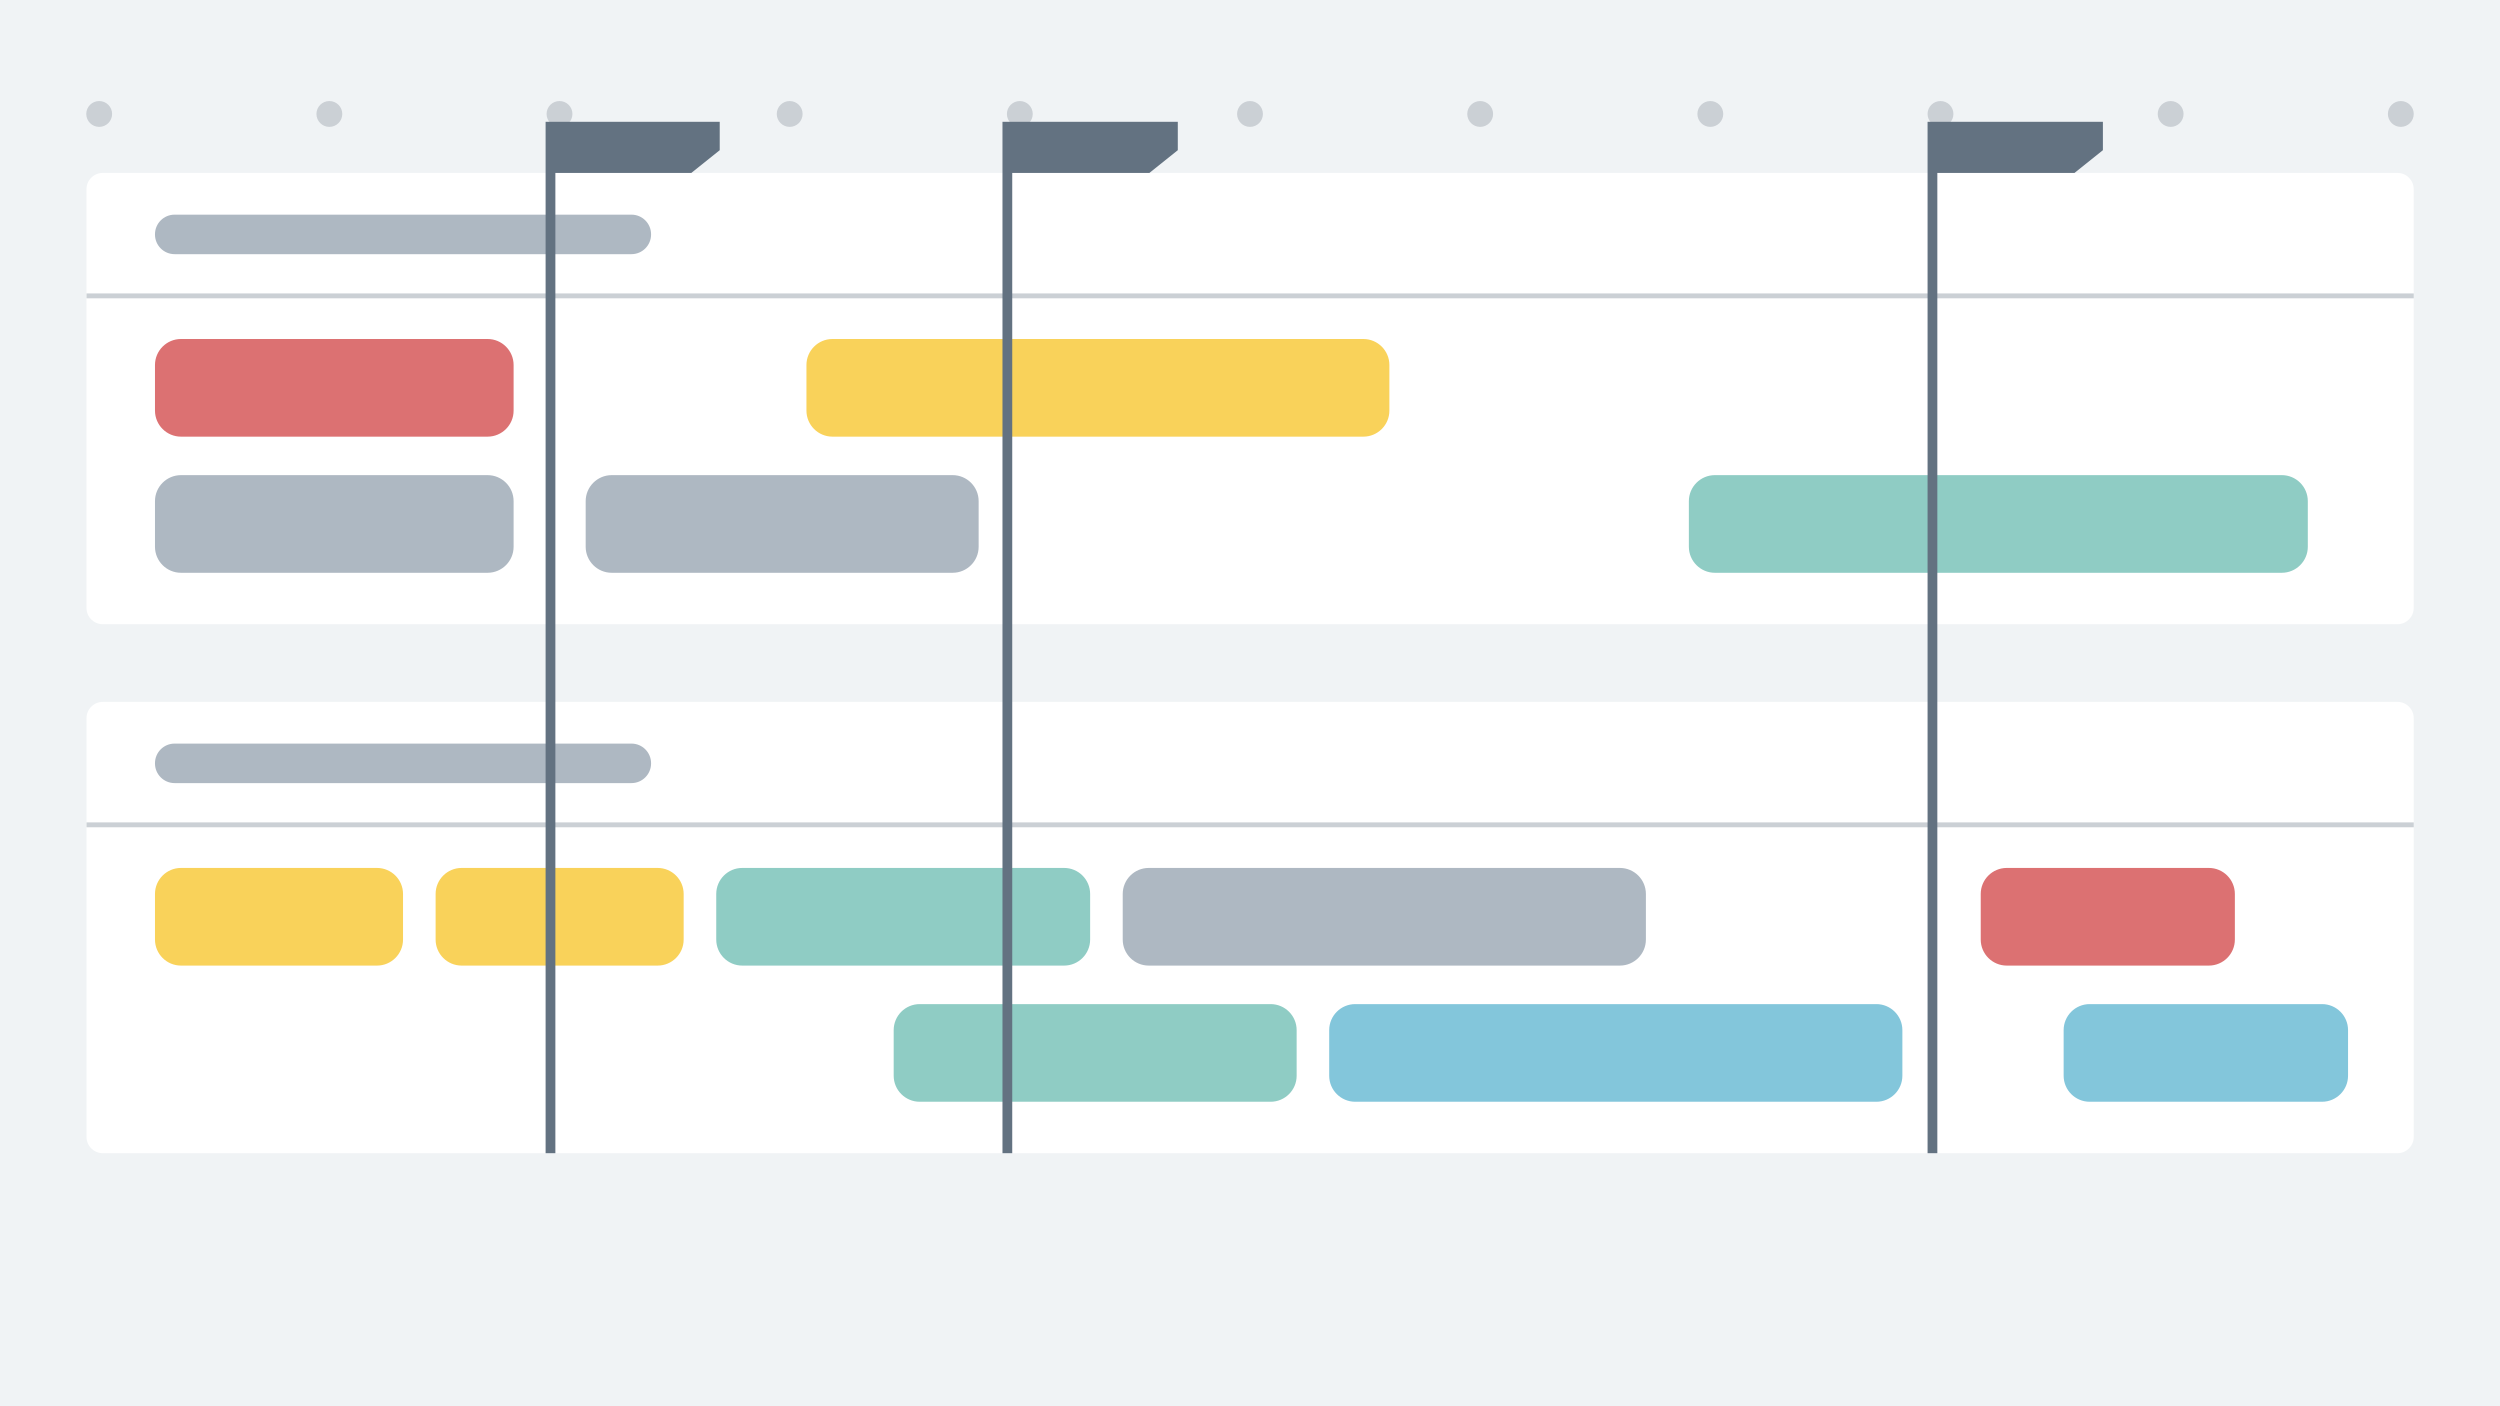 <svg width="768" height="432" viewBox="0 0 768 432" fill="none" xmlns="http://www.w3.org/2000/svg">
<g clip-path="url(#clip0_954_5858)">
<path d="M768 0H0V432H768V0Z" fill="#F0F3F5"/>
<g filter="url(#filter0_d_954_5858)">
<path d="M26.57 58.12L26.57 186.76C26.57 189.521 28.809 191.76 31.57 191.76L736.49 191.76C739.251 191.76 741.49 189.521 741.49 186.76V58.12C741.49 55.358 739.251 53.12 736.49 53.12L31.57 53.12C28.809 53.12 26.57 55.358 26.57 58.12Z" fill="white"/>
</g>
<g filter="url(#filter1_d_954_5858)">
<path d="M26.58 220.62L26.58 349.26C26.58 352.021 28.819 354.26 31.58 354.26L736.5 354.26C739.262 354.26 741.5 352.021 741.5 349.26V220.62C741.5 217.858 739.262 215.62 736.5 215.62L31.58 215.62C28.819 215.62 26.58 217.858 26.58 220.62Z" fill="white"/>
</g>
<path d="M26.58 90.89H741.5" stroke="#CBD0D5" stroke-width="1.5" stroke-miterlimit="10"/>
<path d="M26.58 253.39H741.5" stroke="#CBD0D5" stroke-width="1.5" stroke-miterlimit="10"/>
<path d="M115.81 266.63H55.61C51.192 266.63 47.61 270.212 47.61 274.63V288.63C47.61 293.048 51.192 296.63 55.61 296.63H115.81C120.228 296.63 123.81 293.048 123.81 288.63V274.63C123.81 270.212 120.228 266.63 115.81 266.63Z" fill="#F9D25A"/>
<path d="M202.02 266.63H141.82C137.402 266.63 133.82 270.212 133.82 274.63V288.63C133.82 293.048 137.402 296.63 141.82 296.63H202.02C206.438 296.63 210.02 293.048 210.02 288.63V274.63C210.02 270.212 206.438 266.63 202.02 266.63Z" fill="#F9D25A"/>
<path d="M326.89 266.63H228.03C223.612 266.63 220.03 270.212 220.03 274.63V288.63C220.03 293.048 223.612 296.63 228.03 296.63H326.89C331.308 296.63 334.89 293.048 334.89 288.63V274.63C334.89 270.212 331.308 266.63 326.89 266.63Z" fill="#8FCCC4"/>
<path d="M497.62 266.63H352.9C348.482 266.63 344.9 270.212 344.9 274.63V288.63C344.9 293.048 348.482 296.63 352.9 296.63H497.62C502.038 296.63 505.62 293.048 505.62 288.63V274.63C505.62 270.212 502.038 266.63 497.62 266.63Z" fill="#AEB8C2"/>
<path d="M576.41 308.46H416.33C411.912 308.46 408.33 312.042 408.33 316.46V330.46C408.33 334.878 411.912 338.46 416.33 338.46H576.41C580.828 338.46 584.41 334.878 584.41 330.46V316.46C584.41 312.042 580.828 308.46 576.41 308.46Z" fill="#83C6DB"/>
<path d="M390.33 308.46H282.54C278.122 308.46 274.54 312.042 274.54 316.46V330.46C274.54 334.878 278.122 338.46 282.54 338.46H390.33C394.748 338.46 398.33 334.878 398.33 330.46V316.46C398.33 312.042 394.748 308.46 390.33 308.46Z" fill="#8FCCC4"/>
<path d="M713.32 308.46H641.95C637.532 308.46 633.95 312.042 633.95 316.46V330.46C633.95 334.878 637.532 338.46 641.95 338.46H713.32C717.738 338.46 721.32 334.878 721.32 330.46V316.46C721.32 312.042 717.738 308.46 713.32 308.46Z" fill="#83C6DB"/>
<path d="M678.55 266.63H616.48C612.062 266.63 608.48 270.212 608.48 274.63V288.63C608.48 293.048 612.062 296.63 616.48 296.63H678.55C682.968 296.63 686.55 293.048 686.55 288.63V274.63C686.55 270.212 682.968 266.63 678.55 266.63Z" fill="#DC7172"/>
<path d="M149.78 104.14H55.61C51.192 104.14 47.61 107.721 47.61 112.14V126.14C47.61 130.558 51.192 134.14 55.61 134.14H149.78C154.198 134.14 157.78 130.558 157.78 126.14V112.14C157.78 107.721 154.198 104.14 149.78 104.14Z" fill="#DC7172"/>
<path d="M418.82 104.14H255.74C251.322 104.14 247.74 107.721 247.74 112.14V126.14C247.74 130.558 251.322 134.14 255.74 134.14H418.82C423.238 134.14 426.82 130.558 426.82 126.14V112.14C426.82 107.721 423.238 104.14 418.82 104.14Z" fill="#F9D25A"/>
<path d="M292.64 145.96H187.92C183.502 145.96 179.92 149.542 179.92 153.96V167.96C179.92 172.378 183.502 175.96 187.92 175.96H292.64C297.058 175.96 300.64 172.378 300.64 167.96V153.96C300.64 149.542 297.058 145.96 292.64 145.96Z" fill="#AEB8C2"/>
<path d="M700.96 145.96H526.82C522.402 145.96 518.82 149.542 518.82 153.96V167.96C518.82 172.378 522.402 175.96 526.82 175.96H700.96C705.378 175.96 708.96 172.378 708.96 167.96V153.96C708.96 149.542 705.378 145.96 700.96 145.96Z" fill="#8FCCC4"/>
<path d="M149.78 145.96H55.61C51.192 145.96 47.61 149.542 47.61 153.96V167.96C47.61 172.378 51.192 175.96 55.61 175.96H149.78C154.198 175.96 157.78 172.378 157.78 167.96V153.96C157.78 149.542 154.198 145.96 149.78 145.96Z" fill="#AEB8C2"/>
<path d="M30.47 38.98C32.663 38.98 34.44 37.203 34.44 35.01C34.44 32.818 32.663 31.04 30.47 31.04C28.277 31.04 26.5 32.818 26.5 35.01C26.5 37.203 28.277 38.98 30.47 38.98Z" fill="#CBD0D5"/>
<path d="M737.53 38.98C739.723 38.98 741.5 37.203 741.5 35.01C741.5 32.818 739.723 31.04 737.53 31.04C735.338 31.04 733.56 32.818 733.56 35.01C733.56 37.203 735.338 38.98 737.53 38.98Z" fill="#CBD0D5"/>
<path d="M666.82 38.98C669.013 38.98 670.79 37.203 670.79 35.01C670.79 32.818 669.013 31.04 666.82 31.04C664.628 31.04 662.85 32.818 662.85 35.01C662.85 37.203 664.628 38.98 666.82 38.98Z" fill="#CBD0D5"/>
<path d="M596.12 38.98C598.312 38.98 600.09 37.203 600.09 35.01C600.09 32.818 598.312 31.04 596.12 31.04C593.927 31.04 592.15 32.818 592.15 35.01C592.15 37.203 593.927 38.98 596.12 38.98Z" fill="#CBD0D5"/>
<path d="M525.41 38.98C527.602 38.98 529.38 37.203 529.38 35.01C529.38 32.818 527.602 31.04 525.41 31.04C523.217 31.04 521.44 32.818 521.44 35.01C521.44 37.203 523.217 38.98 525.41 38.98Z" fill="#CBD0D5"/>
<path d="M454.71 38.98C456.903 38.98 458.68 37.203 458.68 35.01C458.68 32.818 456.903 31.04 454.71 31.04C452.517 31.04 450.74 32.818 450.74 35.01C450.74 37.203 452.517 38.98 454.71 38.98Z" fill="#CBD0D5"/>
<path d="M384 38.98C386.193 38.98 387.97 37.203 387.97 35.01C387.97 32.818 386.193 31.04 384 31.04C381.807 31.04 380.03 32.818 380.03 35.01C380.03 37.203 381.807 38.98 384 38.98Z" fill="#CBD0D5"/>
<path d="M313.29 38.98C315.483 38.98 317.26 37.203 317.26 35.01C317.26 32.818 315.483 31.04 313.29 31.04C311.097 31.04 309.32 32.818 309.32 35.01C309.32 37.203 311.097 38.98 313.29 38.98Z" fill="#CBD0D5"/>
<path d="M242.59 38.98C244.783 38.98 246.56 37.203 246.56 35.01C246.56 32.818 244.783 31.04 242.59 31.04C240.398 31.04 238.62 32.818 238.62 35.01C238.62 37.203 240.398 38.98 242.59 38.98Z" fill="#CBD0D5"/>
<path d="M171.88 38.98C174.072 38.98 175.85 37.203 175.85 35.01C175.85 32.818 174.072 31.04 171.88 31.04C169.687 31.04 167.91 32.818 167.91 35.01C167.91 37.203 169.687 38.98 171.88 38.98Z" fill="#CBD0D5"/>
<path d="M101.18 38.98C103.373 38.98 105.15 37.203 105.15 35.01C105.15 32.818 103.373 31.04 101.18 31.04C98.987 31.04 97.21 32.818 97.21 35.01C97.21 37.203 98.987 38.98 101.18 38.98Z" fill="#CBD0D5"/>
<path fill-rule="evenodd" clip-rule="evenodd" d="M592.15 37.42V354.26H595.15V53.13H637.28L646.01 46.14V37.42H592.15Z" fill="#637281"/>
<path fill-rule="evenodd" clip-rule="evenodd" d="M307.96 37.42V354.26H310.96V53.13H353.09L361.82 46.14V37.42H307.96Z" fill="#637281"/>
<path d="M193.98 65.94H53.64C50.31 65.94 47.61 68.64 47.61 71.97V72.05C47.61 75.381 50.31 78.08 53.64 78.08H193.98C197.31 78.08 200.01 75.381 200.01 72.05V71.97C200.01 68.64 197.31 65.94 193.98 65.94Z" fill="#AEB8C2"/>
<path d="M193.98 228.43H53.64C50.31 228.43 47.61 231.129 47.61 234.46V234.54C47.61 237.87 50.31 240.57 53.64 240.57H193.98C197.31 240.57 200.01 237.87 200.01 234.54V234.46C200.01 231.129 197.31 228.43 193.98 228.43Z" fill="#AEB8C2"/>
<path fill-rule="evenodd" clip-rule="evenodd" d="M167.61 37.42V354.26H170.61V53.13H212.37L221.1 46.14V37.42H167.61Z" fill="#637281"/>
</g>
<defs>
<filter id="filter0_d_954_5858" x="14.57" y="41.12" width="738.92" height="162.64" filterUnits="userSpaceOnUse" color-interpolation-filters="sRGB">
<feFlood flood-opacity="0" result="BackgroundImageFix"/>
<feColorMatrix in="SourceAlpha" type="matrix" values="0 0 0 0 0 0 0 0 0 0 0 0 0 0 0 0 0 0 127 0" result="hardAlpha"/>
<feOffset/>
<feGaussianBlur stdDeviation="6"/>
<feColorMatrix type="matrix" values="0 0 0 0 0.812 0 0 0 0 0.843 0 0 0 0 0.863 0 0 0 0.8 0"/>
<feBlend mode="normal" in2="BackgroundImageFix" result="effect1_dropShadow_954_5858"/>
<feBlend mode="normal" in="SourceGraphic" in2="effect1_dropShadow_954_5858" result="shape"/>
</filter>
<filter id="filter1_d_954_5858" x="14.58" y="203.62" width="738.92" height="162.64" filterUnits="userSpaceOnUse" color-interpolation-filters="sRGB">
<feFlood flood-opacity="0" result="BackgroundImageFix"/>
<feColorMatrix in="SourceAlpha" type="matrix" values="0 0 0 0 0 0 0 0 0 0 0 0 0 0 0 0 0 0 127 0" result="hardAlpha"/>
<feOffset/>
<feGaussianBlur stdDeviation="6"/>
<feColorMatrix type="matrix" values="0 0 0 0 0.812 0 0 0 0 0.843 0 0 0 0 0.863 0 0 0 0.8 0"/>
<feBlend mode="normal" in2="BackgroundImageFix" result="effect1_dropShadow_954_5858"/>
<feBlend mode="normal" in="SourceGraphic" in2="effect1_dropShadow_954_5858" result="shape"/>
</filter>
<clipPath id="clip0_954_5858">
<rect width="768" height="432" fill="white"/>
</clipPath>
</defs>
</svg>
